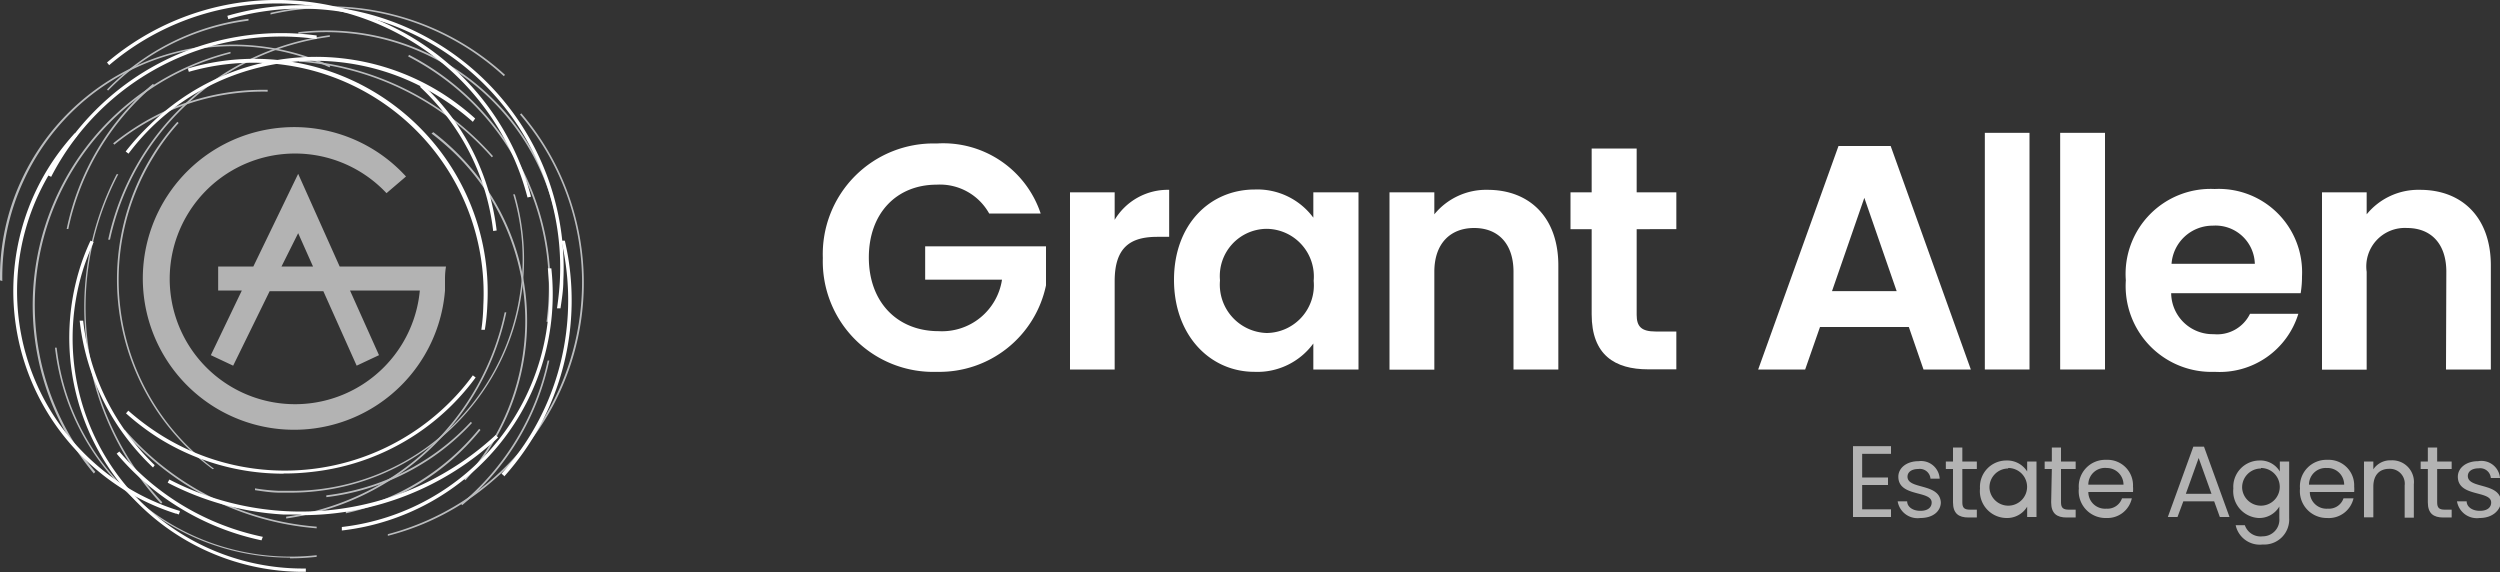 <svg id="Layer_1" data-name="Layer 1" xmlns="http://www.w3.org/2000/svg" viewBox="0 0 150 34.33"><rect x="0" y="0" width="150" height="34.33" fill="#333333" stroke="none"/><defs><style>.cls-1{fill:#bbbdbf;}.cls-2{fill:#fff;}.cls-3{fill:#b3b3b3;}</style></defs><path class="cls-1" d="M27.93,30.51l-.08-.07a13.65,13.65,0,0,0,1.5-2A14.05,14.05,0,0,0,27.49,11.1a16.36,16.36,0,0,0-1.6-1.4L26,9.62A14.29,14.29,0,0,1,27.56,11a14.17,14.17,0,0,1,1.88,17.5,13.9,13.9,0,0,1-1.51,2" transform="translate(0 -1.69)"/><path class="cls-1" d="M6.86,10.37l-.07-.08A15.14,15.14,0,0,1,9.47,8.56a14.26,14.26,0,0,1,6.59-1.48v.11a14.11,14.11,0,0,0-9.2,3.18" transform="translate(0 -1.69)"/><path class="cls-1" d="M17.4,35.15A14.2,14.2,0,0,1,3.3,22.55l.1,0A14.12,14.12,0,0,0,19,35v.1a14.44,14.44,0,0,1-1.6.09" transform="translate(0 -1.69)"/><path class="cls-1" d="M17.5,31.25l-.73,0c-.49,0-1-.08-1.47-.15l0-.11a11.88,11.88,0,0,0,1.45.15c.25,0,.5,0,.74,0A13.83,13.83,0,0,0,31.18,19.43a13.58,13.58,0,0,0-.39-6.08l.1,0A14,14,0,0,1,17.5,31.25" transform="translate(0 -1.69)"/><path class="cls-1" d="M30.23,6.26a15.55,15.55,0,0,0-14-3.7l0-.1A15.68,15.68,0,0,1,30.3,6.18Z" transform="translate(0 -1.69)"/><path class="cls-1" d="M5.63,30.1a15.69,15.69,0,0,1,8.2-25.3l0,.1A15.58,15.58,0,0,0,5.72,30Z" transform="translate(0 -1.69)"/><path class="cls-1" d="M27.73,32l-.07-.08a15.43,15.43,0,0,0,5.2-8.6l.1,0A15.48,15.48,0,0,1,27.73,32" transform="translate(0 -1.69)"/><path class="cls-1" d="M32.9,21h-.11a15.57,15.57,0,0,0-8.3-15.92l.05-.1A15.71,15.71,0,0,1,32.9,21" transform="translate(0 -1.69)"/><path class="cls-1" d="M6.6,16.07l-.11,0A15.71,15.71,0,0,1,19.79,3.8v.1A15.6,15.6,0,0,0,6.6,16.07" transform="translate(0 -1.69)"/><path class="cls-1" d="M9.66,31.91A17.37,17.37,0,0,1,7,12.14l.1,0A17.19,17.19,0,0,0,9.74,31.83Z" transform="translate(0 -1.69)"/><path class="cls-1" d="M19,33.39a17.17,17.17,0,0,1-11.6-5.85l.08-.07A17.06,17.06,0,0,0,19,33.29Z" transform="translate(0 -1.69)"/><path class="cls-1" d="M20.75,32.46l0-.1a14.28,14.28,0,0,0,8-4.94l.08.07a14.36,14.36,0,0,1-8.08,5" transform="translate(0 -1.69)"/><path class="cls-1" d="M12.76,29.84a14.31,14.31,0,0,1-1.62-1.39A14.17,14.17,0,0,1,9.14,11a13.92,13.92,0,0,1,1.5-2l.08.07a13.07,13.07,0,0,0-1.49,2,14.07,14.07,0,0,0,2,17.35,14.21,14.21,0,0,0,1.61,1.39Z" transform="translate(0 -1.69)"/><path class="cls-1" d="M19.58,31.52v-.11A14.15,14.15,0,0,0,28.25,27l.07.07a14.07,14.07,0,0,1-2.41,2.08,14.22,14.22,0,0,1-6.33,2.37" transform="translate(0 -1.69)"/><path class="cls-1" d="M33.57,16A14.1,14.1,0,0,0,17.9,3.72v-.1A14.18,14.18,0,0,1,33.67,16Z" transform="translate(0 -1.69)"/><path class="cls-1" d="M0,18.51a13.77,13.77,0,0,1,1.28-6A14,14,0,0,1,18.44,5.09a13.6,13.6,0,0,1,1.38.54l-.05.1a13.26,13.26,0,0,0-1.36-.54,13.82,13.82,0,0,0-17,7.36,13.66,13.66,0,0,0-1.27,6Z" transform="translate(0 -1.69)"/><path class="cls-1" d="M23.27,33.84l0-.1A15.61,15.61,0,0,0,34.87,19.9,15.45,15.45,0,0,0,31.2,8.56l.08-.07a15.66,15.66,0,0,1-1.77,22.1,15.45,15.45,0,0,1-6.24,3.25" transform="translate(0 -1.69)"/><path class="cls-1" d="M4.1,15.43l-.1,0A15.49,15.49,0,0,1,9.18,6.72l.07.08A15.44,15.44,0,0,0,4.1,15.43" transform="translate(0 -1.69)"/><path class="cls-1" d="M17.17,32.8v-.11A15.62,15.62,0,0,0,30.28,20.43l.1,0A15.72,15.72,0,0,1,17.17,32.8" transform="translate(0 -1.69)"/><path class="cls-1" d="M29.51,11.13A17.09,17.09,0,0,0,17.94,5.39v-.1a17.18,17.18,0,0,1,11.64,5.77Z" transform="translate(0 -1.69)"/><path class="cls-1" d="M6.49,7.13l-.07-.07a14.36,14.36,0,0,1,8.49-4.24v.11a14.23,14.23,0,0,0-8.43,4.2" transform="translate(0 -1.69)"/><path class="cls-2" d="M7.71,10.91l-.17-.13A14.38,14.38,0,0,1,9,9.17,14.2,14.2,0,0,1,26.51,7.28a14.84,14.84,0,0,1,2,1.52L28.37,9a14.35,14.35,0,0,0-2-1.49A14,14,0,0,0,9.1,9.32a14,14,0,0,0-1.39,1.59" transform="translate(0 -1.69)"/><path class="cls-2" d="M9.18,29.74A14.54,14.54,0,0,1,7.11,27.3a14.25,14.25,0,0,1-2.33-6.37l.21,0a14.09,14.09,0,0,0,2.29,6.27,14.63,14.63,0,0,0,2,2.4Z" transform="translate(0 -1.69)"/><path class="cls-2" d="M20.51,33.52l0-.21A14.05,14.05,0,0,0,32.87,17.79l.21,0A14.27,14.27,0,0,1,20.51,33.52" transform="translate(0 -1.69)"/><path class="cls-2" d="M33.63,20.19l-.21,0c.08-.54.14-1.09.17-1.63A15.53,15.53,0,0,0,13.7,2.84l-.06-.2A15.75,15.75,0,0,1,33.8,18.54c0,.55-.09,1.1-.17,1.65" transform="translate(0 -1.69)"/><path class="cls-2" d="M29.09,21.48l-.21,0A11.88,11.88,0,0,0,29,20,13.84,13.84,0,0,0,11.33,6l-.06-.2A14,14,0,0,1,29.24,20a12.37,12.37,0,0,1-.15,1.48" transform="translate(0 -1.69)"/><path class="cls-2" d="M3.07,12.3l-.19-.09A15.75,15.75,0,0,1,19,3.82l0,.21A15.52,15.52,0,0,0,3.07,12.3" transform="translate(0 -1.69)"/><path class="cls-2" d="M18.09,32.56c-.37,0-.74,0-1.11,0a17.16,17.16,0,0,1-6.92-1.91l.1-.19a17.16,17.16,0,0,0,19.58-2.67l.15.15a17.18,17.18,0,0,1-11.8,4.66" transform="translate(0 -1.69)"/><path class="cls-2" d="M17,30.11A14.11,14.11,0,0,1,9.56,28a14.77,14.77,0,0,1-2-1.51l.14-.16a15,15,0,0,0,2,1.49,14,14,0,0,0,17.29-2,13.18,13.18,0,0,0,1.38-1.61l.17.13A14.35,14.35,0,0,1,27.11,26,14.05,14.05,0,0,1,18.75,30a14.29,14.29,0,0,1-1.72.1" transform="translate(0 -1.69)"/><path class="cls-2" d="M29.59,15.55a13.91,13.91,0,0,0-2.34-6.26A14.15,14.15,0,0,0,25.2,6.9l.14-.15a13.77,13.77,0,0,1,2.09,2.42,14.35,14.35,0,0,1,2.37,6.35Z" transform="translate(0 -1.69)"/><path class="cls-2" d="M18.17,36A14.05,14.05,0,0,1,4.88,17.5a13.5,13.5,0,0,1,.55-1.37l.19.08c-.2.45-.38.9-.54,1.36A13.82,13.82,0,0,0,18.35,35.8V36h-.18" transform="translate(0 -1.69)"/><path class="cls-2" d="M30.25,30.25l-.16-.14A15.45,15.45,0,0,0,33.92,22a15.66,15.66,0,0,0-.24-5.87l.21,0a15.82,15.82,0,0,1-3.64,14.15" transform="translate(0 -1.69)"/><path class="cls-2" d="M31.65,13.54A15.53,15.53,0,0,0,6.55,5.6l-.13-.16a15.74,15.74,0,0,1,25.44,8.05Z" transform="translate(0 -1.69)"/><path class="cls-2" d="M15.69,34.11A15.57,15.57,0,0,1,7,28.91l.16-.13a15.38,15.38,0,0,0,8.61,5.12Z" transform="translate(0 -1.69)"/><path class="cls-2" d="M62.44,14.5H59.35a3.38,3.38,0,0,0-3.15-1.73c-2.4,0-4.07,1.71-4.07,4.37s1.69,4.42,4.19,4.42a3.64,3.64,0,0,0,3.8-3.09H55.51v-2h7.25v2.34A6.53,6.53,0,0,1,56.22,24a6.63,6.63,0,0,1-6.85-6.83A6.64,6.64,0,0,1,56.2,10.3,6.16,6.16,0,0,1,62.44,14.5Z" transform="translate(0 -1.69)"/><path class="cls-2" d="M66.88,23.86H64.2V13.23h2.68v1.65a3.71,3.71,0,0,1,3.27-1.8V15.9h-.71c-1.6,0-2.56.61-2.56,2.66Z" transform="translate(0 -1.69)"/><path class="cls-2" d="M75.29,13.06a4.18,4.18,0,0,1,3.51,1.69V13.23h2.71V23.86H78.8V22.3A4.16,4.16,0,0,1,75.27,24c-2.68,0-4.83-2.2-4.83-5.52S72.59,13.06,75.29,13.06ZM76,15.42a2.83,2.83,0,0,0-2.8,3.09A2.9,2.9,0,0,0,76,21.67a2.86,2.86,0,0,0,2.82-3.13A2.86,2.86,0,0,0,76,15.42Z" transform="translate(0 -1.69)"/><path class="cls-2" d="M90.81,18c0-1.71-.94-2.63-2.36-2.63s-2.39.92-2.39,2.63v5.87H83.37V13.23h2.69v1.32a4,4,0,0,1,3.2-1.47c2.47,0,4.24,1.61,4.24,4.54v6.24H90.81Z" transform="translate(0 -1.69)"/><path class="cls-2" d="M95.5,15.44H94.23V13.23H95.5V10.6h2.7v2.63h2.38v2.21H98.2v5.14c0,.71.29,1,1.14,1h1.24v2.27H98.89c-2,0-3.39-.86-3.39-3.3Z" transform="translate(0 -1.69)"/><path class="cls-2" d="M114.53,21.31H109.2l-.89,2.55h-2.82l4.82-13.41h3.13l4.81,13.41h-2.84Zm-2.67-7.75-1.94,5.6h3.88Z" transform="translate(0 -1.69)"/><path class="cls-2" d="M119.09,9.66h2.68v14.2h-2.68Z" transform="translate(0 -1.69)"/><path class="cls-2" d="M123.61,9.66h2.69v14.2h-2.69Z" transform="translate(0 -1.69)"/><path class="cls-2" d="M132.88,24a5.15,5.15,0,0,1-5.33-5.49,5.1,5.1,0,0,1,5.33-5.48,5,5,0,0,1,5.24,5.25,6,6,0,0,1-.08,1h-7.77a2.49,2.49,0,0,0,2.55,2.46A2.19,2.19,0,0,0,135,20.52h2.9A4.94,4.94,0,0,1,132.88,24Zm-2.59-6.48h5a2.36,2.36,0,0,0-2.53-2.29A2.47,2.47,0,0,0,130.29,17.55Z" transform="translate(0 -1.69)"/><path class="cls-2" d="M146.78,18c0-1.71-.94-2.63-2.36-2.63A2.31,2.31,0,0,0,142,18v5.87h-2.68V13.23H142v1.32a4,4,0,0,1,3.21-1.47c2.47,0,4.24,1.61,4.24,4.54v6.24h-2.69Z" transform="translate(0 -1.69)"/><path class="cls-3" d="M113.46,28.92h-1.73v1.42h1.55v.45h-1.55v1.46h1.73v.46h-2.28V28.46h2.28Z" transform="translate(0 -1.69)"/><path class="cls-3" d="M115.22,32.77a1.21,1.21,0,0,1-1.36-1h.57c0,.32.32.57.79.57s.68-.22.68-.5c0-.74-2-.31-2-1.55,0-.51.48-.93,1.22-.93a1.12,1.12,0,0,1,1.26,1.05h-.55a.64.64,0,0,0-.73-.58c-.41,0-.65.19-.65.46,0,.79,1.94.36,2,1.55C116.44,32.35,116,32.77,115.22,32.77Z" transform="translate(0 -1.69)"/><path class="cls-3" d="M117.18,29.83h-.43v-.45h.43v-.84h.56v.84h.87v.45h-.87v2c0,.33.12.44.46.44h.41v.47h-.5c-.59,0-.93-.24-.93-.91Z" transform="translate(0 -1.69)"/><path class="cls-3" d="M120.38,29.32a1.41,1.41,0,0,1,1.25.66v-.6h.56v3.33h-.56v-.62a1.4,1.4,0,0,1-1.25.68A1.61,1.61,0,0,1,118.8,31,1.58,1.58,0,0,1,120.38,29.32Zm.11.48A1.13,1.13,0,0,0,119.37,31a1.13,1.13,0,1,0,1.12-1.23Z" transform="translate(0 -1.69)"/><path class="cls-3" d="M123.11,29.83h-.43v-.45h.43v-.84h.55v.84h.88v.45h-.88v2c0,.33.13.44.47.44h.41v.47H124c-.59,0-.93-.24-.93-.91Z" transform="translate(0 -1.69)"/><path class="cls-3" d="M126.38,32.77A1.61,1.61,0,0,1,124.73,31a1.59,1.59,0,0,1,1.65-1.72,1.53,1.53,0,0,1,1.6,1.6,1.83,1.83,0,0,1,0,.33H125.3a1,1,0,0,0,1.08,1,.92.92,0,0,0,.94-.62h.59A1.5,1.5,0,0,1,126.38,32.77Zm-1.08-2h2.11a1,1,0,0,0-1-1A1,1,0,0,0,125.3,30.8Z" transform="translate(0 -1.69)"/><path class="cls-3" d="M132.85,31.77H131l-.35.94h-.58l1.53-4.22h.64l1.53,4.22h-.58Zm-.93-2.6-.77,2.15h1.54Z" transform="translate(0 -1.69)"/><path class="cls-3" d="M135.55,29.32a1.36,1.36,0,0,1,1.24.66v-.6h.56v3.4a1.5,1.5,0,0,1-1.59,1.58,1.48,1.48,0,0,1-1.62-1.16h.55a1,1,0,0,0,1.07.67,1,1,0,0,0,1-1.09v-.7a1.39,1.39,0,0,1-1.24.69A1.61,1.61,0,0,1,134,31,1.58,1.58,0,0,1,135.55,29.32Zm.11.48A1.13,1.13,0,0,0,134.53,31a1.13,1.13,0,1,0,1.13-1.23Z" transform="translate(0 -1.69)"/><path class="cls-3" d="M139.62,32.77A1.61,1.61,0,0,1,138,31a1.59,1.59,0,0,1,1.65-1.72,1.53,1.53,0,0,1,1.6,1.6,1.83,1.83,0,0,1,0,.33h-2.66a1,1,0,0,0,1.08,1,.92.92,0,0,0,.94-.62h.6A1.52,1.52,0,0,1,139.62,32.77Zm-1.08-2h2.11a1,1,0,0,0-1.05-1A1,1,0,0,0,138.54,30.8Z" transform="translate(0 -1.69)"/><path class="cls-3" d="M144.28,30.82a.89.89,0,0,0-.93-1c-.56,0-.95.35-.95,1.07v1.84h-.56V29.38h.56v.47a1.22,1.22,0,0,1,1.07-.54,1.3,1.3,0,0,1,1.36,1.44v2h-.55Z" transform="translate(0 -1.69)"/><path class="cls-3" d="M145.67,29.83h-.43v-.45h.43v-.84h.56v.84h.87v.45h-.87v2c0,.33.12.44.46.44h.41v.47h-.5c-.59,0-.93-.24-.93-.91Z" transform="translate(0 -1.69)"/><path class="cls-3" d="M148.78,32.77a1.21,1.21,0,0,1-1.36-1H148c0,.32.32.57.79.57s.68-.22.68-.5c0-.74-2-.31-2-1.55,0-.51.48-.93,1.22-.93A1.12,1.12,0,0,1,150,30.37h-.55a.64.64,0,0,0-.73-.58c-.41,0-.65.19-.65.46,0,.79,1.94.36,2,1.55C150,32.35,149.52,32.77,148.78,32.77Z" transform="translate(0 -1.69)"/><path class="cls-2" d="M10.56,32.51a13.79,13.79,0,0,1-5.18-3A14,14,0,0,1,3.54,10.83a14.58,14.58,0,0,1,.94-1.14l.16.14A14.3,14.3,0,0,0,3.71,11,13.76,13.76,0,0,0,5.53,29.35a13.62,13.62,0,0,0,5.27,3l-.07.21-.17-.06" transform="translate(0 -1.69)"/><path class="cls-3" d="M26.76,17.68H20.38l-2.49-5.56L15.2,17.68H13.09v1.44h1.42L12.65,23l1.34.63,2.19-4.47H19.4l2,4.47L22.74,23,21,19.12h4.19a7.52,7.52,0,1,1-2-5.84l1.17-1a9.08,9.08,0,1,0,2.34,6.84q0-.36,0-.72T26.76,17.68Zm-9.87,0,1-2,.89,2Z" transform="translate(0 -1.69)"/></svg>